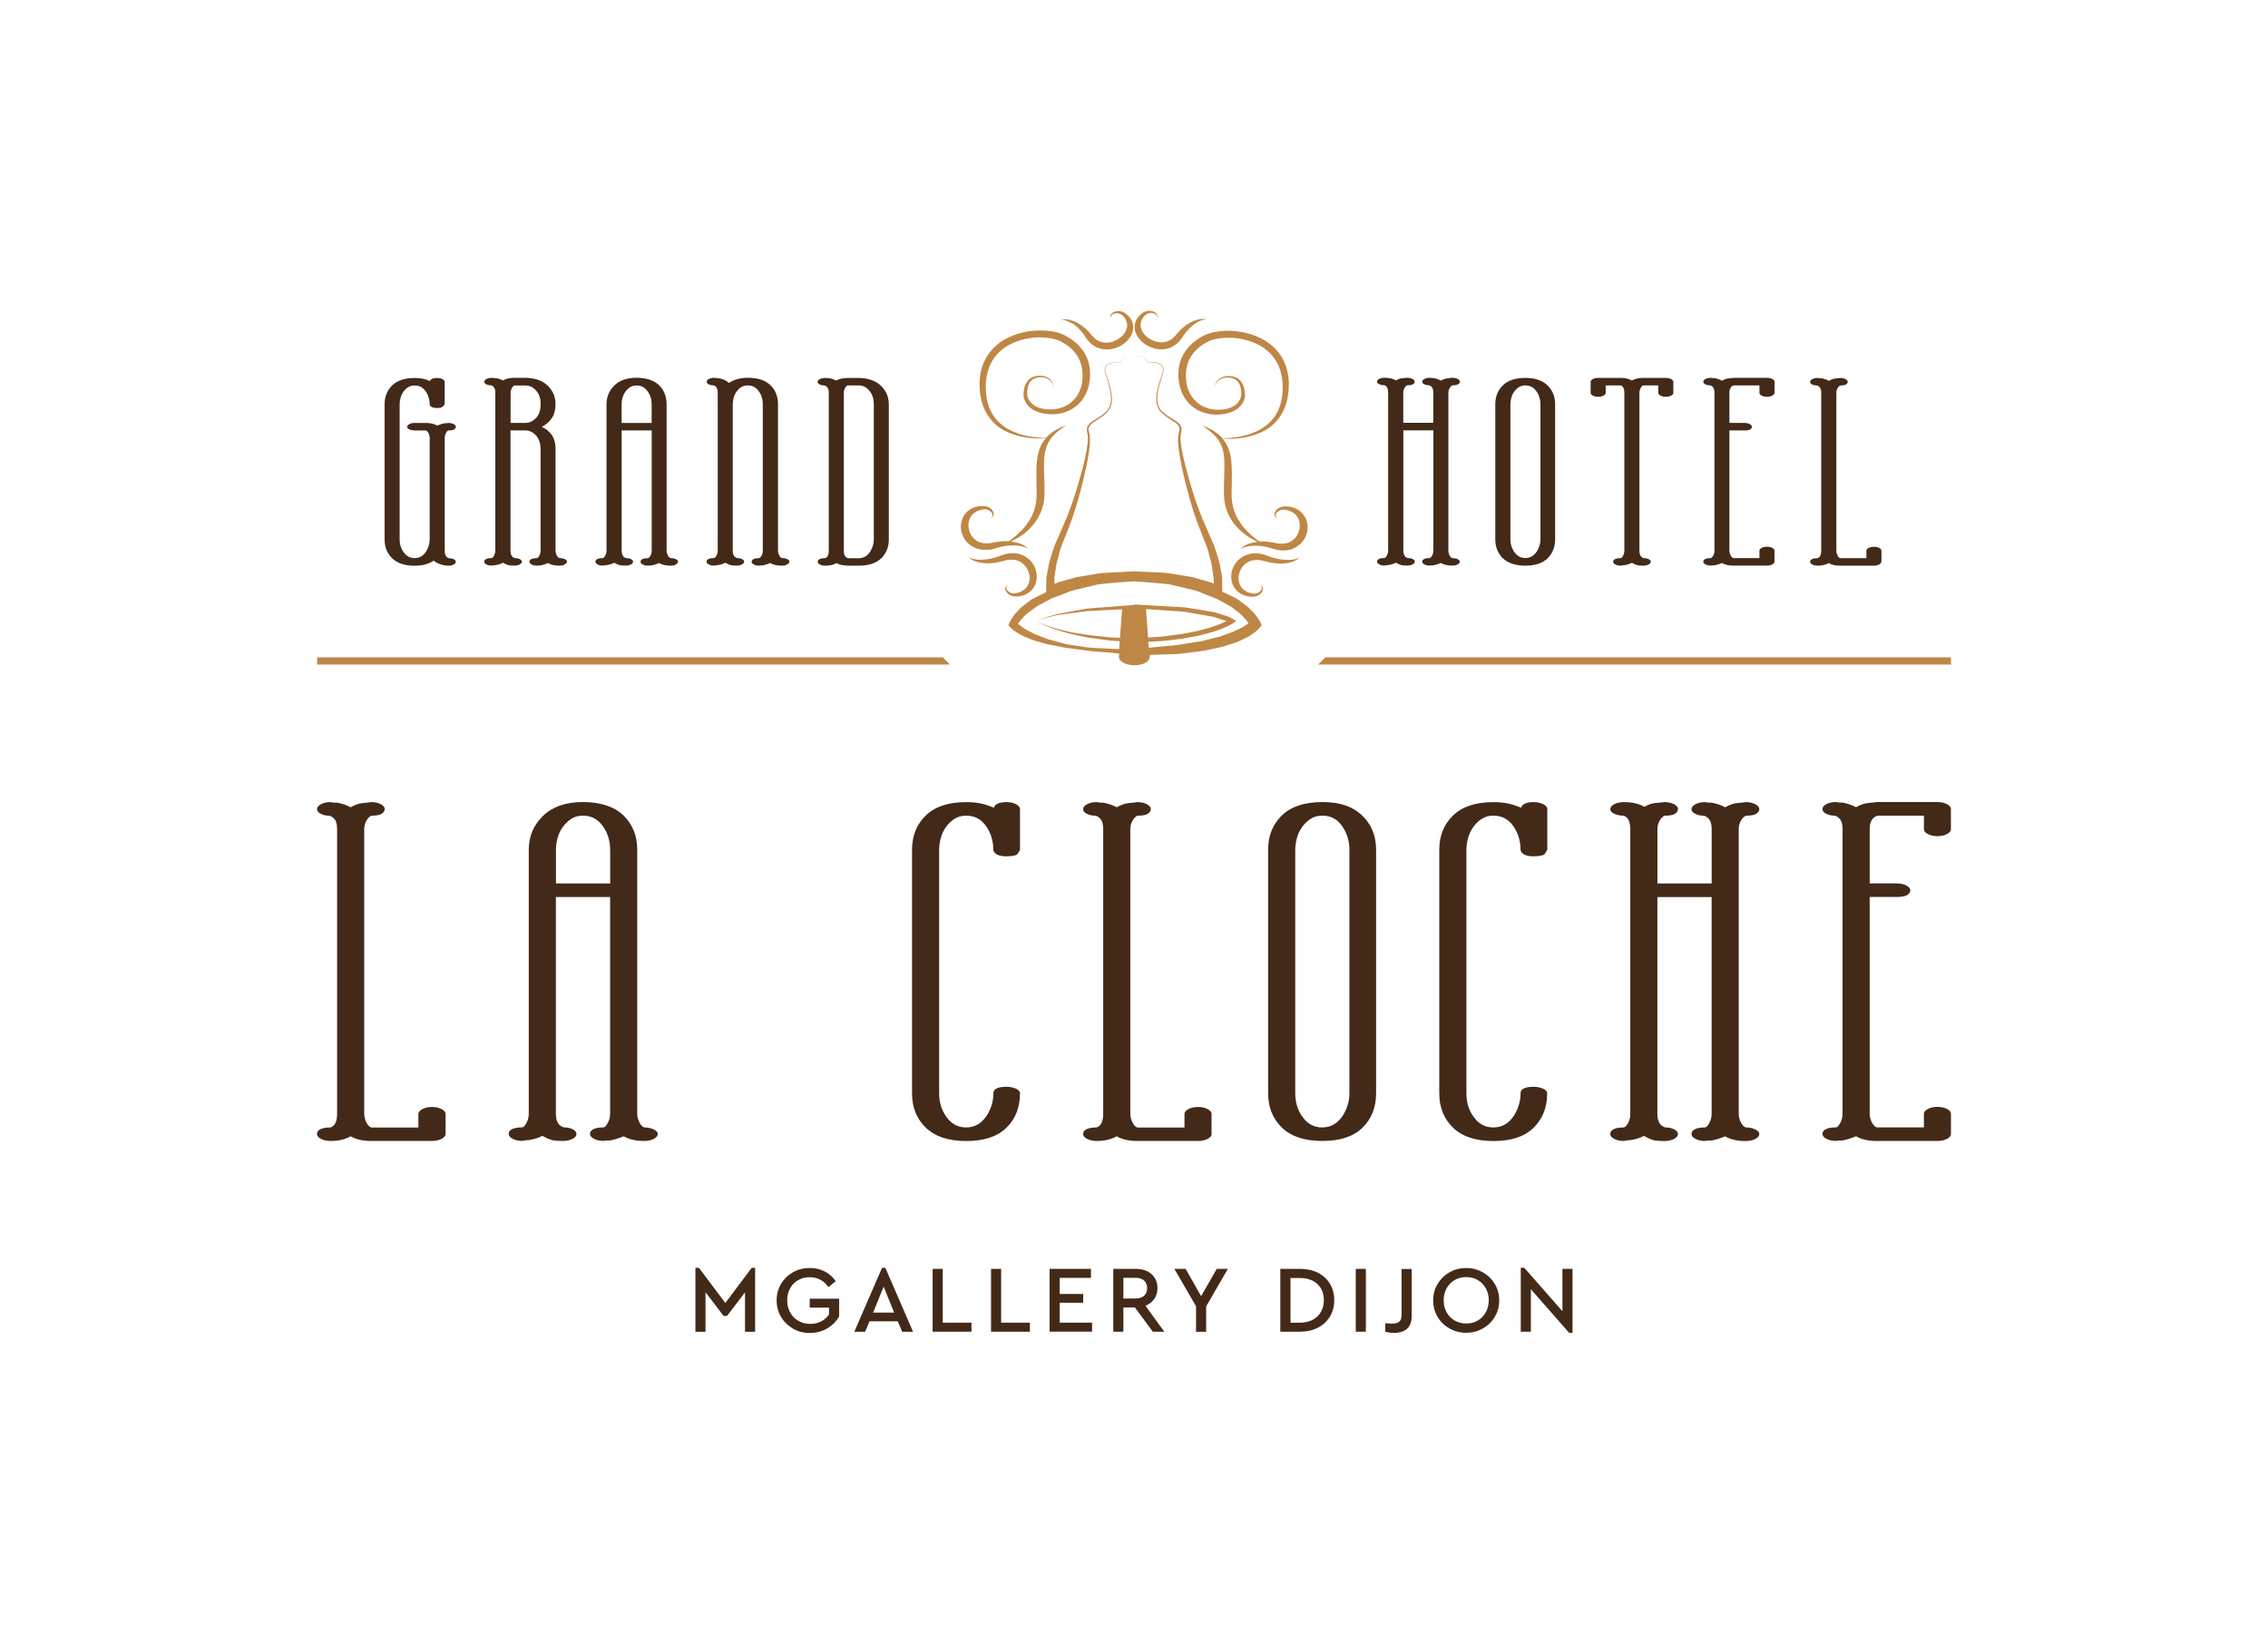 <?xml version="1.0" encoding="UTF-8"?>
<svg id="ARTWORK" xmlns="http://www.w3.org/2000/svg" version="1.1" viewBox="0 0 357.12 258.8">
  <!-- Generator: Adobe Illustrator 29.3.1, SVG Export Plug-In . SVG Version: 2.1.0 Build 151)  -->
  <defs>
    <style>
      .st0, .st1 {
        fill: #bf8746;
      }

      .st1 {
        fill-rule: evenodd;
      }

      .st2 {
        fill: #432918;
      }
    </style>
  </defs>
  <g>
    <path class="st2" d="M109.51,199.62h.55l4.15,5.53,4.15-5.53h.54v10.06h-1.59v-6.21l-2.83,3.72h-.54l-2.85-3.73v6.22h-1.59v-10.06Z"/>
    <path class="st2" d="M124.86,209.17c-.79-.45-1.42-1.06-1.88-1.84-.46-.78-.69-1.64-.69-2.59s.23-1.81.69-2.59c.46-.78,1.09-1.39,1.89-1.84.8-.45,1.68-.67,2.64-.67.86,0,1.64.18,2.34.54.7.36,1.28.87,1.75,1.53l-1.15.94c-.74-1.04-1.72-1.56-2.95-1.56-.69,0-1.3.16-1.84.47-.54.31-.96.75-1.26,1.3-.3.55-.45,1.18-.45,1.87s.15,1.33.46,1.9c.31.57.74,1.01,1.29,1.33.55.32,1.18.48,1.89.48.65,0,1.23-.13,1.73-.4.5-.26.91-.63,1.22-1.1v-1.06h-3.04v-1.41h4.63v2.79c-.44.79-1.07,1.42-1.89,1.9-.82.48-1.73.71-2.73.71s-1.85-.23-2.65-.67Z"/>
    <path class="st2" d="M138.87,199.62h.54l4.36,10.06h-1.71l-.7-1.65h-4.45l-.7,1.65h-1.69l4.36-10.06ZM140.79,206.66l-1.65-4.09-1.66,4.09h3.31Z"/>
    <path class="st2" d="M146.85,199.78h1.59v8.47h4.53v1.42h-6.12v-9.89Z"/>
    <path class="st2" d="M156.05,199.78h1.59v8.47h4.53v1.42h-6.12v-9.89Z"/>
    <path class="st2" d="M165.27,199.78h6.51v1.42h-4.92v2.53h3.7v1.38h-3.7v3.13h5.1v1.42h-6.69v-9.89Z"/>
    <path class="st2" d="M175.3,199.78h3.61c.66,0,1.24.13,1.75.38.51.25.9.61,1.18,1.07.28.46.42.98.42,1.57,0,.65-.17,1.22-.51,1.71-.34.49-.8.85-1.39,1.08l2.97,4.08h-1.81l-2.82-3.82h-1.81v3.82h-1.59v-9.89ZM178.88,204.44c.55,0,.98-.15,1.29-.45s.46-.69.46-1.17-.16-.88-.46-1.18-.74-.45-1.29-.45h-1.99v3.25h1.99Z"/>
    <path class="st2" d="M188.34,205.69l-3.42-5.91h1.77l2.44,4.3,2.46-4.3h1.75l-3.42,5.91v3.99h-1.59v-3.99Z"/>
    <path class="st2" d="M201.61,199.78h3.1c1.08,0,2.02.21,2.83.62.81.42,1.44,1,1.88,1.74.44.74.67,1.6.67,2.57s-.22,1.81-.67,2.56c-.45.75-1.07,1.34-1.89,1.76-.82.42-1.76.64-2.83.64h-3.1v-9.89ZM204.7,208.25c.76,0,1.42-.15,1.99-.45.57-.3,1.01-.72,1.31-1.26.3-.54.46-1.15.46-1.83s-.15-1.31-.46-1.84c-.31-.52-.74-.93-1.3-1.22s-1.23-.43-2-.43h-1.5v7.03h1.5Z"/>
    <path class="st2" d="M213.48,199.78h1.59v9.89h-1.59v-9.89Z"/>
    <path class="st2" d="M218.13,209.68v-1.36c.45.05.79.08,1.02.08.52,0,.91-.1,1.16-.29.25-.19.38-.54.38-1.04v-7.27h1.59v7.44c0,.88-.25,1.54-.73,1.97-.49.43-1.17.65-2.05.65-.43,0-.88-.06-1.36-.17Z"/>
    <path class="st2" d="M228.24,209.17c-.79-.45-1.42-1.06-1.88-1.84-.46-.78-.69-1.64-.69-2.59s.23-1.81.7-2.59,1.09-1.39,1.88-1.84c.79-.45,1.66-.67,2.61-.67s1.81.23,2.61.67c.8.45,1.43,1.06,1.9,1.84s.7,1.64.7,2.59-.23,1.81-.7,2.59c-.46.78-1.1,1.39-1.9,1.84-.8.45-1.67.67-2.61.67s-1.82-.23-2.62-.67ZM227.78,206.6c.3.56.73,1,1.27,1.31.54.31,1.15.47,1.83.47s1.27-.16,1.81-.47c.54-.31.96-.75,1.27-1.31.31-.56.46-1.19.46-1.89s-.15-1.3-.46-1.86c-.31-.56-.73-1-1.27-1.31-.54-.32-1.14-.47-1.81-.47s-1.29.16-1.83.47c-.54.31-.96.75-1.27,1.3s-.46,1.18-.46,1.87.15,1.33.46,1.89Z"/>
    <path class="st2" d="M241.05,202.97v6.7h-1.59v-10.06h.55l6.01,6.84v-6.67h1.59v10.06h-.54l-6.03-6.87Z"/>
  </g>
  <g>
    <g>
      <path class="st0" d="M148.44,103.5H49.93v1.13h99.65c-.39-.37-.76-.74-1.13-1.13Z"/>
      <path class="st0" d="M208.68,103.5c-.37.38-.75.76-1.13,1.13h99.65v-1.13h-98.51Z"/>
    </g>
    <g>
      <path class="st2" d="M70.16,178.54c0,.29-.21.55-.63.77-.42.22-.92.33-1.51.33h-9.57c-1.33,0-2.41-.25-3.24-.74-.83.49-1.89.74-3.16.74-.59,0-1.09-.11-1.51-.33-.42-.22-.62-.48-.62-.77,0-.25.1-.44.29-.59.34-.29.96-.44,1.84-.44.69-.24,1.03-.96,1.03-2.13v-44.82c0-.73-.13-1.26-.4-1.58-.27-.32-.55-.5-.84-.55-.49,0-.93-.1-1.33-.3-.39-.19-.59-.44-.59-.73s.21-.55.62-.78c.42-.22.92-.33,1.51-.33.24.05.44.08.59.08h.44c.78.15,1.5.39,2.13.73.69-.39,1.33-.61,1.91-.66.59-.05,1.03-.1,1.33-.15.59,0,1.09.11,1.51.33.42.22.62.48.62.78,0,.25-.15.48-.44.7-.3.22-.86.33-1.69.33-.3.15-.55.42-.77.81-.22.39-.33.83-.33,1.32v44.82c0,.44.11.88.33,1.33.22.44.48.71.77.81h7.43v-2.13c0-.29.21-.55.63-.77.42-.22.92-.33,1.51-.33s1.09.11,1.51.33c.42.22.63.48.63.77v3.17Z"/>
      <path class="st2" d="M102.95,179.31c-.42.22-.92.33-1.51.33-1.33,0-2.4-.25-3.24-.74-.69.29-1.4.52-2.13.66h-.44c-.15,0-.34.02-.59.07-.59,0-1.09-.11-1.51-.33-.42-.22-.63-.48-.63-.77,0-.25.1-.44.3-.59.34-.29.96-.44,1.84-.44.19-.05.37-.19.51-.44.34-.49.52-1.05.52-1.69v-34.14h-8.54v34.14c0,1.18.41,1.89,1.25,2.13.54,0,1,.1,1.4.3.39.2.59.44.59.74s-.21.55-.63.77c-.42.22-.92.33-1.51.33-.69,0-1.21-.04-1.58-.11-.37-.07-.92-.3-1.66-.7-.49.29-1.18.51-2.06.66-.1,0-.25.01-.44.03-.2.03-.42.06-.66.11-.59,0-1.09-.11-1.51-.33-.42-.22-.62-.48-.62-.77,0-.25.1-.44.29-.59.34-.29.96-.44,1.84-.44.2-.05.37-.19.51-.44.34-.49.52-1.05.52-1.69v-41.58c0-2.11.75-3.89,2.25-5.34,1.5-1.45,3.59-2.17,6.29-2.17s4.92.7,6.37,2.1c1.44,1.4,2.17,3.2,2.17,5.41v41.58c0,.44.11.88.33,1.33.22.44.48.71.77.81.54,0,1.03.1,1.47.3.44.2.66.44.66.74s-.21.55-.63.77ZM96.07,133.79c0-1.62-.49-2.99-1.47-4.12-.74-.83-1.67-1.25-2.8-1.25-.74,0-1.36.17-1.87.52-.52.34-.96.77-1.33,1.29-.37.52-.64,1.09-.81,1.73-.17.64-.25,1.25-.25,1.84v5.3h8.54v-5.3Z"/>
      <path class="st2" d="M160.61,133.79c-.05.1-.16.3-.33.59-.17.29-.78.44-1.81.44-1.18,0-1.87-.32-2.06-.95,0-1.28-.29-2.4-.88-3.39-.79-1.37-1.91-2.06-3.39-2.06-.74,0-1.36.17-1.87.52-.52.34-.96.77-1.33,1.29-.37.52-.64,1.09-.81,1.73-.17.64-.25,1.25-.25,1.84v38.34c0,1.62.49,2.99,1.47,4.12.74.84,1.67,1.25,2.8,1.25,1.37,0,2.47-.66,3.31-1.99.64-1.08.96-2.21.96-3.38,0-.69.69-1.03,2.06-1.03.54,0,1.03.1,1.47.29.44.2.66.44.66.74,0,2.21-.71,4.01-2.13,5.41-1.42,1.4-3.53,2.1-6.33,2.1s-4.92-.7-6.37-2.1c-1.45-1.4-2.17-3.2-2.17-5.41v-38.34c0-2.21.72-4.01,2.17-5.41,1.45-1.4,3.57-2.1,6.37-2.1.88,0,1.66.08,2.32.22.66.15,1.34.37,2.02.66.2-.59.86-.88,1.99-.88.59,0,1.09.11,1.51.33.42.22.62.48.62.78v6.4Z"/>
      <path class="st2" d="M190.78,178.54c0,.29-.21.55-.62.77-.42.22-.92.33-1.51.33h-9.57c-1.33,0-2.41-.25-3.24-.74-.83.49-1.89.74-3.16.74-.59,0-1.09-.11-1.51-.33-.42-.22-.62-.48-.62-.77,0-.25.1-.44.29-.59.34-.29.96-.44,1.84-.44.69-.24,1.03-.96,1.03-2.13v-44.82c0-.73-.13-1.26-.4-1.58-.27-.32-.55-.5-.84-.55-.49,0-.93-.1-1.33-.3-.39-.19-.59-.44-.59-.73s.21-.55.62-.78c.42-.22.92-.33,1.51-.33.25.05.44.08.59.08h.44c.78.15,1.5.39,2.13.73.69-.39,1.33-.61,1.91-.66.59-.05,1.03-.1,1.33-.15.59,0,1.09.11,1.51.33.42.22.62.48.62.78,0,.25-.15.48-.44.7-.3.22-.86.33-1.69.33-.3.15-.55.42-.77.81-.22.39-.33.83-.33,1.32v44.82c0,.44.11.88.33,1.33.22.44.48.71.77.81h7.43v-2.13c0-.29.21-.55.62-.77.42-.22.92-.33,1.51-.33s1.09.11,1.51.33c.42.22.62.48.62.77v3.17Z"/>
      <path class="st2" d="M216.68,172.13c0,2.21-.71,4.01-2.13,5.41-1.43,1.4-3.53,2.1-6.33,2.1s-4.92-.7-6.37-2.1c-1.44-1.4-2.17-3.2-2.17-5.41v-38.34c0-2.21.72-4.01,2.17-5.41,1.45-1.4,3.57-2.1,6.37-2.1s4.78.7,6.25,2.1c1.47,1.4,2.21,3.2,2.21,5.41v38.34ZM211.6,130.48c-.78-1.37-1.91-2.06-3.38-2.06-.74,0-1.36.17-1.88.52-.51.34-.96.77-1.32,1.29-.37.52-.64,1.09-.81,1.73-.17.64-.26,1.25-.26,1.84v38.34c0,1.62.49,2.99,1.47,4.12.74.84,1.67,1.25,2.79,1.25,1.37,0,2.48-.66,3.31-1.99.64-1.08.96-2.21.96-3.38v-38.34c0-1.22-.29-2.33-.88-3.31Z"/>
      <path class="st2" d="M243.62,133.79c-.05.1-.16.3-.33.59-.17.29-.77.44-1.8.44-1.18,0-1.87-.32-2.06-.95,0-1.28-.29-2.4-.88-3.39-.79-1.37-1.91-2.06-3.39-2.06-.73,0-1.36.17-1.87.52-.52.34-.96.77-1.32,1.29-.37.52-.64,1.09-.81,1.73-.17.64-.26,1.25-.26,1.84v38.34c0,1.62.49,2.99,1.47,4.12.74.84,1.67,1.25,2.79,1.25,1.38,0,2.48-.66,3.31-1.99.64-1.08.96-2.21.96-3.38,0-.69.69-1.03,2.06-1.03.54,0,1.03.1,1.47.29.44.2.66.44.66.74,0,2.21-.71,4.01-2.13,5.41-1.42,1.4-3.53,2.1-6.33,2.1s-4.92-.7-6.36-2.1c-1.45-1.4-2.17-3.2-2.17-5.41v-38.34c0-2.21.72-4.01,2.17-5.41,1.45-1.4,3.57-2.1,6.36-2.1.88,0,1.66.08,2.32.22.66.15,1.34.37,2.03.66.19-.59.86-.88,1.99-.88.59,0,1.09.11,1.51.33.42.22.63.48.63.78v6.4Z"/>
      <path class="st2" d="M274.11,129.23c-.22.39-.33.83-.33,1.32v44.82c0,.44.11.88.33,1.33.22.44.48.71.78.81.53,0,1.03.1,1.47.3.44.2.66.44.66.74s-.21.55-.63.77c-.42.22-.92.33-1.51.33-1.33,0-2.41-.25-3.24-.74-.69.29-1.4.52-2.13.66h-.44c-.15,0-.34.02-.59.07-.59,0-1.09-.11-1.51-.33-.42-.22-.63-.48-.63-.77,0-.25.1-.44.3-.59.34-.29.96-.44,1.84-.44.19-.05.37-.19.51-.44.34-.49.52-1.05.52-1.69v-34.14h-8.54v34.14c0,1.18.41,1.89,1.25,2.13.54,0,1,.1,1.4.3.39.2.59.44.59.74s-.21.55-.62.77c-.42.22-.92.33-1.51.33-.69,0-1.22-.04-1.58-.11-.37-.07-.92-.3-1.66-.7-.49.29-1.18.51-2.06.66-.1,0-.25.01-.44.03-.2.03-.42.06-.66.11-.59,0-1.09-.11-1.51-.33-.42-.22-.62-.48-.62-.77,0-.25.1-.44.29-.59.34-.29.96-.44,1.84-.44.2-.05.37-.19.52-.44.34-.49.51-1.05.51-1.69v-44.82c0-1.17-.34-1.88-1.03-2.13-.54,0-1.03-.1-1.47-.3-.44-.19-.66-.44-.66-.73s.21-.55.62-.78c.42-.22.92-.33,1.51-.33,1.32,0,2.4.25,3.24.74.59-.34,1.14-.54,1.66-.59.51-.05,1.01-.1,1.51-.15.58,0,1.09.11,1.51.33.42.22.62.48.62.78,0,.25-.15.48-.44.7-.3.22-.86.33-1.69.33-.3.15-.55.42-.78.81-.22.39-.33.83-.33,1.32v8.54h8.54v-8.54c0-.73-.14-1.26-.41-1.58-.27-.32-.55-.5-.85-.55-.49,0-.93-.1-1.33-.3-.39-.19-.59-.44-.59-.73s.21-.55.63-.78c.42-.22.92-.33,1.51-.33.24.05.44.08.59.08h.44c.78.15,1.49.39,2.13.73.69-.39,1.32-.61,1.91-.66.59-.05,1.03-.1,1.33-.15.58,0,1.09.11,1.51.33.41.22.63.48.63.78,0,.25-.15.48-.44.7-.29.22-.86.33-1.69.33-.3.15-.56.42-.78.81Z"/>
      <path class="st2" d="M307.2,130.55c0,.29-.21.55-.62.77-.42.22-.92.33-1.51.33s-1.09-.11-1.51-.33c-.42-.22-.62-.48-.62-.77v-2.13h-7.29c-.84.25-1.25.96-1.25,2.13v8.54h4.27c.59,0,1.09.11,1.51.33s.62.48.62.77c0,.25-.15.48-.44.7-.29.22-.86.33-1.69.33h-4.27v34.14c0,.44.11.88.33,1.33.23.44.48.71.78.81h7.43v-2.13c0-.29.21-.55.62-.77.42-.22.92-.33,1.51-.33s1.09.11,1.51.33c.42.22.62.48.62.77v3.17c0,.29-.21.55-.62.77-.42.22-.92.33-1.51.33h-9.57c-1.33,0-2.41-.25-3.24-.74-.69.29-1.4.52-2.13.66h-.44c-.15,0-.35.02-.59.07-.59,0-1.09-.11-1.51-.33-.42-.22-.62-.48-.62-.77,0-.25.1-.44.29-.59.34-.29.96-.44,1.84-.44.2-.05.37-.19.51-.44.34-.49.52-1.05.52-1.69v-44.82c0-.73-.14-1.26-.41-1.58-.27-.32-.55-.5-.84-.55-.49,0-.94-.1-1.33-.3-.39-.19-.59-.44-.59-.73s.21-.55.62-.78c.42-.22.92-.33,1.51-.33.24.05.44.08.59.08h.44c.78.15,1.49.39,2.13.73.69-.39,1.33-.61,1.91-.66.59-.05,1.03-.1,1.33-.15h9.57c.59,0,1.09.11,1.51.33.42.22.62.48.62.78v3.16Z"/>
    </g>
    <g>
      <path class="st2" d="M228.24,61.13c-.12.22-.18.46-.18.73v24.83c0,.24.06.49.18.73.12.25.26.4.43.45.3,0,.57.05.82.16.25.11.37.25.37.41s-.12.31-.35.43c-.23.12-.51.18-.84.18-.73,0-1.33-.13-1.79-.41-.38.16-.78.29-1.18.37h-.25c-.08,0-.19.01-.33.04-.33,0-.6-.06-.83-.18-.23-.12-.35-.27-.35-.43,0-.13.05-.24.16-.33.19-.16.53-.24,1.02-.24.11-.03.2-.11.29-.25.19-.27.29-.58.29-.94v-18.92h-4.73v18.92c0,.65.23,1.05.69,1.18.3,0,.56.05.78.16.22.11.33.25.33.41s-.12.31-.35.43c-.23.12-.51.18-.84.18-.38,0-.67-.02-.88-.06-.2-.04-.51-.17-.92-.39-.27.16-.65.29-1.14.37-.06,0-.14,0-.25.02-.11.01-.23.03-.37.06-.33,0-.61-.06-.84-.18-.23-.12-.35-.27-.35-.43,0-.13.05-.24.16-.33.19-.16.53-.24,1.02-.24.11-.03.2-.11.28-.25.19-.27.29-.58.29-.94v-24.83c0-.65-.19-1.05-.57-1.18-.3,0-.57-.05-.82-.16-.25-.11-.37-.25-.37-.41s.11-.31.35-.43c.23-.12.51-.18.84-.18.73,0,1.33.14,1.79.41.33-.19.63-.3.92-.33.29-.03.56-.05.84-.08.33,0,.61.06.84.18.23.12.35.27.35.43,0,.14-.08.27-.24.39-.16.12-.48.18-.94.18-.16.08-.31.23-.43.45-.12.22-.18.46-.18.73v4.73h4.73v-4.73c0-.41-.08-.7-.22-.88-.15-.18-.31-.28-.47-.3-.27,0-.51-.05-.73-.16-.22-.11-.32-.25-.32-.41s.11-.31.35-.43c.23-.12.51-.18.83-.18.14.03.25.04.33.04h.25c.43.08.83.22,1.18.41.38-.22.73-.34,1.06-.37.33-.03.57-.05.73-.08.33,0,.6.06.84.18.23.12.35.27.35.43,0,.14-.08.27-.24.39-.17.12-.48.18-.94.18-.16.08-.3.23-.43.45Z"/>
      <path class="st2" d="M244.87,84.9c0,1.22-.39,2.22-1.18,3-.79.77-1.96,1.16-3.51,1.16s-2.73-.39-3.53-1.16c-.8-.78-1.2-1.77-1.2-3v-21.24c0-1.22.4-2.22,1.2-3,.8-.77,1.98-1.16,3.53-1.16s2.65.39,3.47,1.16c.81.77,1.22,1.77,1.22,3v21.24ZM242.06,61.82c-.44-.76-1.06-1.14-1.87-1.14-.41,0-.75.1-1.04.28-.29.19-.53.43-.73.71-.2.29-.35.6-.45.96-.09.35-.14.69-.14,1.02v21.24c0,.9.27,1.66.82,2.28.41.46.92.69,1.55.69.76,0,1.37-.37,1.83-1.1.35-.6.53-1.22.53-1.88v-21.24c0-.68-.17-1.29-.49-1.84Z"/>
      <path class="st2" d="M263.49,61.86c0,.16-.12.3-.35.43-.23.12-.51.18-.84.18s-.6-.06-.83-.18c-.23-.12-.35-.27-.35-.43v-1.18h-2.37c-.13.03-.27.16-.41.41-.14.25-.2.5-.2.78v24.83c0,.65.23,1.05.69,1.18.3,0,.56.05.77.16.22.11.33.25.33.41s-.12.31-.35.43c-.23.12-.51.18-.84.18-.38,0-.67-.02-.87-.06-.21-.04-.51-.17-.92-.39-.27.16-.66.29-1.14.37-.05,0-.13,0-.24.02-.11.01-.23.03-.37.06-.33,0-.61-.06-.84-.18-.23-.12-.35-.27-.35-.43,0-.13.05-.24.16-.33.19-.16.53-.24,1.02-.24.11-.03.2-.11.29-.25.19-.27.29-.58.29-.94v-24.83c0-.65-.19-1.05-.57-1.18h-2.37v1.18c0,.16-.12.3-.35.43-.23.12-.51.18-.83.18s-.61-.06-.84-.18c-.23-.12-.35-.27-.35-.43v-1.75c0-.16.11-.31.35-.43.23-.12.51-.18.84-.18h3.55c.71,0,1.29.14,1.75.41.46-.27,1.06-.41,1.79-.41h3.55c.33,0,.6.06.84.18.23.12.35.27.35.43v1.75Z"/>
      <path class="st2" d="M279.41,61.86c0,.16-.12.3-.35.43-.23.12-.51.18-.83.18s-.61-.06-.84-.18c-.23-.12-.35-.27-.35-.43v-1.18h-4.04c-.46.14-.69.53-.69,1.18v4.73h2.37c.32,0,.6.06.83.18.23.12.35.26.35.43,0,.14-.08.26-.24.39-.16.12-.48.18-.94.18h-2.37v18.92c0,.24.06.49.18.73.12.25.26.4.43.45h4.12v-1.18c0-.16.12-.31.35-.43.23-.12.51-.18.84-.18s.6.06.83.18c.23.12.35.27.35.43v1.75c0,.16-.12.31-.35.43-.23.12-.51.18-.83.18h-5.3c-.74,0-1.33-.13-1.79-.41-.38.16-.78.29-1.18.37h-.25c-.08,0-.19.01-.32.04-.33,0-.6-.06-.84-.18-.23-.12-.35-.27-.35-.43,0-.13.05-.24.16-.33.19-.16.53-.24,1.02-.24.11-.03.2-.11.29-.25.19-.27.29-.58.29-.94v-24.83c0-.41-.08-.7-.23-.88-.15-.18-.3-.28-.47-.3-.27,0-.52-.05-.73-.16-.22-.11-.33-.25-.33-.41s.11-.31.35-.43c.23-.12.51-.18.84-.18.14.03.24.04.32.04h.25c.43.08.83.22,1.18.41.38-.22.73-.34,1.06-.37.33-.03.57-.05.74-.08h5.3c.32,0,.6.06.83.18.23.12.35.27.35.43v1.75Z"/>
      <path class="st2" d="M296.23,88.45c0,.16-.12.31-.35.43-.23.12-.51.18-.83.18h-5.3c-.73,0-1.33-.13-1.79-.41-.47.27-1.05.41-1.75.41-.33,0-.6-.06-.84-.18-.23-.12-.35-.27-.35-.43,0-.13.05-.24.16-.33.19-.16.53-.24,1.02-.24.38-.14.57-.53.57-1.18v-24.83c0-.41-.08-.7-.23-.88-.15-.18-.3-.28-.47-.3-.27,0-.52-.05-.73-.16-.22-.11-.32-.25-.32-.41s.11-.31.35-.43.51-.18.84-.18c.13.03.24.04.33.04h.25c.43.08.83.22,1.18.41.38-.22.73-.34,1.06-.37.33-.03.57-.05.73-.08.33,0,.6.06.83.18.23.12.35.27.35.43,0,.14-.08.27-.24.39-.16.12-.48.18-.94.18-.16.08-.31.23-.43.45-.12.22-.18.46-.18.73v24.83c0,.24.06.49.18.73.12.25.26.4.43.45h4.12v-1.18c0-.16.11-.31.35-.43.23-.12.51-.18.84-.18s.6.06.83.18c.23.12.35.27.35.43v1.75Z"/>
    </g>
    <g>
      <path class="st2" d="M70.32,68.02c-.19.27-.29.58-.29.94v17.74c0,.41.07.7.22.88.15.18.31.28.47.31.27,0,.52.05.73.16.22.11.32.25.32.41s-.12.31-.35.43c-.23.12-.51.18-.83.18-.14-.03-.3-.04-.49-.04-.81-.14-1.41-.39-1.79-.77-.79.54-1.79.81-3.02.81-1.55,0-2.73-.39-3.53-1.16-.8-.78-1.2-1.77-1.2-3v-21.24c0-1.22.4-2.22,1.2-3,.8-.77,1.98-1.16,3.53-1.16.51,0,.96.04,1.33.12.37.08.73.2,1.08.37.11-.33.49-.49,1.14-.49.33,0,.61.06.83.18.23.12.35.27.35.43v3.55c-.13.19-.28.33-.43.43-.15.1-.4.14-.75.14-.68,0-1.08-.18-1.18-.53,0-.71-.16-1.33-.49-1.88-.44-.76-1.06-1.14-1.88-1.14-.41,0-.76.1-1.04.28-.29.19-.53.43-.73.71-.2.29-.35.6-.45.96-.1.35-.14.69-.14,1.02v21.24c0,.9.27,1.66.82,2.28.41.46.92.69,1.55.69.76,0,1.37-.37,1.83-1.1.35-.6.53-1.22.53-1.88v-15.94c0-.24-.06-.49-.18-.73-.12-.24-.26-.39-.43-.45h-1.75c-.3,0-.57-.05-.82-.16-.25-.11-.37-.25-.37-.41s.12-.31.35-.43c.23-.12.51-.18.84-.18h1.75c.73,0,1.33.14,1.79.41.38-.16.78-.29,1.18-.37h.21c.11,0,.23-.01.37-.04.32,0,.6.06.83.18.23.12.35.26.35.43,0,.14-.08.26-.24.39-.16.12-.48.18-.94.18-.11.03-.21.11-.29.24Z"/>
      <path class="st2" d="M88.93,88.88c-.23.12-.51.18-.84.18-.73,0-1.33-.13-1.79-.41-.38.16-.78.29-1.18.37h-.25c-.08,0-.19.01-.33.04-.32,0-.6-.06-.83-.18-.23-.12-.35-.27-.35-.43,0-.13.05-.24.16-.33.19-.16.53-.24,1.02-.24.11-.03.2-.11.29-.25.19-.27.29-.58.29-.94v-15.94c0-1.01-.29-1.78-.86-2.33-.44-.43-.94-.65-1.51-.65h-2.37v18.92c0,.65.23,1.05.69,1.18.3,0,.56.05.77.16.22.11.33.25.33.41s-.12.31-.35.43c-.23.12-.51.18-.83.18-.38,0-.68-.02-.88-.06-.2-.04-.51-.17-.92-.39-.27.16-.65.29-1.14.37-.06,0-.14,0-.25.02-.11.01-.23.03-.37.06-.33,0-.61-.06-.84-.18-.23-.12-.35-.27-.35-.43,0-.13.05-.24.16-.33.19-.16.53-.24,1.02-.24.11-.03.2-.11.28-.25.19-.27.29-.58.29-.94v-24.83c0-.41-.08-.7-.22-.88-.15-.18-.31-.28-.47-.3-.27,0-.52-.05-.73-.16-.22-.11-.32-.25-.32-.41s.12-.31.35-.43c.23-.12.51-.18.84-.18.24.03.51.05.79.08.28.03.6.14.96.33.46-.27,1.06-.41,1.8-.41h1.75c.65,0,1.26.09,1.83.27.57.18,1.07.44,1.49.8.42.35.76.79,1.02,1.3.26.52.39,1.11.39,1.79,0,.9-.2,1.63-.59,2.2-.39.57-.92,1.02-1.57,1.35.65.3,1.18.73,1.57,1.28.39.56.59,1.31.59,2.26v15.94c0,.24.06.49.18.73.12.25.26.4.43.45.3,0,.57.05.82.16.25.11.37.25.37.41s-.12.31-.35.43ZM80.39,66.59h2.37c.51,0,1.01-.2,1.47-.61.6-.52.9-1.29.9-2.32s-.29-1.78-.86-2.32c-.44-.44-.94-.65-1.51-.65h-1.75c-.14.03-.27.16-.41.41-.14.25-.2.5-.2.78v4.73Z"/>
      <path class="st2" d="M106.43,88.88c-.23.12-.51.18-.84.18-.73,0-1.33-.13-1.79-.41-.38.16-.78.29-1.18.37h-.25c-.08,0-.19.01-.33.04-.32,0-.6-.06-.83-.18-.23-.12-.35-.27-.35-.43,0-.13.05-.24.16-.33.19-.16.53-.24,1.02-.24.11-.03.21-.11.29-.25.19-.27.29-.58.29-.94v-18.92h-4.73v18.92c0,.65.23,1.05.69,1.18.3,0,.56.05.78.16.22.11.33.25.33.41s-.12.31-.35.43c-.23.12-.51.18-.84.18-.38,0-.67-.02-.88-.06-.2-.04-.51-.17-.92-.39-.27.16-.65.29-1.14.37-.06,0-.14,0-.25.02-.11.01-.23.03-.37.06-.33,0-.61-.06-.84-.18-.23-.12-.35-.27-.35-.43,0-.13.05-.24.16-.33.19-.16.53-.24,1.02-.24.11-.03.2-.11.28-.25.19-.27.29-.58.29-.94v-23.04c0-1.17.42-2.15,1.24-2.96.83-.8,1.99-1.2,3.49-1.2s2.73.39,3.53,1.16c.8.77,1.2,1.77,1.2,3v23.04c0,.24.06.49.18.73.12.25.26.4.43.45.3,0,.57.05.82.16.25.11.37.25.37.41s-.12.31-.34.43ZM102.61,63.66c0-.9-.27-1.66-.82-2.28-.41-.46-.92-.69-1.55-.69-.41,0-.75.1-1.04.28-.29.19-.53.43-.73.71-.2.29-.35.6-.45.96-.1.35-.14.69-.14,1.02v2.94h4.73v-2.94Z"/>
      <path class="st2" d="M123.92,88.88c-.23.12-.51.18-.84.18-.73,0-1.33-.13-1.79-.41-.38.16-.78.29-1.18.37h-.25c-.08,0-.19.01-.33.04-.33,0-.6-.06-.83-.18-.23-.12-.35-.27-.35-.43,0-.13.05-.24.16-.33.19-.16.53-.24,1.02-.24.11-.03.2-.11.29-.25.19-.27.29-.58.29-.94v-23.04c0-.9-.27-1.66-.82-2.28-.41-.46-.92-.69-1.55-.69-.41,0-.76.1-1.04.28-.29.19-.53.43-.73.71-.2.29-.35.6-.45.96-.09.35-.14.69-.14,1.02v23.04c0,.65.23,1.05.69,1.18.3,0,.56.05.77.16.22.11.33.25.33.41s-.12.31-.35.43c-.23.12-.51.18-.83.18-.38,0-.67-.02-.88-.06-.2-.04-.51-.17-.92-.39-.27.16-.65.29-1.14.37-.05,0-.13,0-.24.02-.11.01-.23.03-.37.06-.33,0-.61-.06-.84-.18-.23-.12-.35-.27-.35-.43,0-.13.05-.24.16-.33.19-.16.53-.24,1.02-.24.11-.03.2-.11.29-.25.19-.27.29-.58.29-.94v-24.83c0-.41-.08-.7-.22-.88-.15-.18-.3-.28-.47-.3-.27,0-.52-.05-.73-.16-.22-.11-.32-.25-.32-.41s.11-.31.35-.43c.23-.12.51-.18.84-.18.19.03.34.04.45.04.14,0,.26.01.37.04.6.11,1.1.35,1.51.73.76-.54,1.75-.82,2.98-.82,1.55,0,2.73.39,3.53,1.16.8.77,1.2,1.77,1.2,3v23.04c0,.24.06.49.18.73.12.25.26.4.43.45.3,0,.57.05.82.16.25.11.37.25.37.41s-.12.31-.35.43Z"/>
      <path class="st2" d="M139.96,84.9c0,1.22-.4,2.22-1.2,3-.8.77-1.98,1.16-3.53,1.16h-1.75c-.24-.03-.51-.05-.79-.08-.29-.03-.61-.14-.96-.33-.46.27-1.06.41-1.79.41-.33,0-.61-.06-.84-.18-.23-.12-.35-.27-.35-.43,0-.13.05-.24.16-.33.19-.16.53-.24,1.02-.24.38-.14.57-.53.57-1.18v-24.83c0-.41-.08-.7-.23-.88-.15-.18-.31-.28-.47-.3-.27,0-.52-.05-.73-.16-.22-.11-.33-.25-.33-.41s.12-.31.35-.43c.23-.12.51-.18.84-.18.35,0,.63.02.83.06.2.04.51.16.92.35.46-.27,1.06-.41,1.79-.41h1.75c.65,0,1.26.09,1.83.27.57.18,1.07.44,1.49.8.42.35.76.79,1.02,1.3.26.52.39,1.11.39,1.79v21.24ZM136.74,61.33c-.44-.44-.94-.65-1.51-.65h-1.75c-.14.03-.27.16-.41.41-.14.25-.2.5-.2.78v24.83c0,.41.07.7.22.88.15.18.31.28.47.31h1.67c.76,0,1.37-.37,1.83-1.1.35-.6.53-1.22.53-1.88v-21.24c0-1.01-.29-1.78-.86-2.32Z"/>
    </g>
    <g>
      <path class="st1" d="M155.76,86.57c.16-.02.33-.05.5-.1.09-.02.15-.04.22-.06l.22-.06c.26-.07.51-.16.76-.21.13-.03.25-.06.37-.09.12-.02.24-.04.37-.06.23-.06.47-.07.69-.1.45-.03.87-.04,1.23,0,.37.04.69.09.95.17.52.15.78.32.78.32,0,0-.18-.25-.66-.53-.24-.14-.56-.28-.95-.39-.32-.09-.7-.15-1.09-.19.04-.02.07-.03.11-.05.3-.14.68-.32,1.07-.57.2-.12.41-.25.62-.41.22-.15.43-.32.64-.51.44-.36.87-.81,1.27-1.32.2-.25.37-.54.56-.82.16-.29.32-.6.46-.92.25-.64.46-1.33.53-2.05.08-.73.06-1.4.06-2.09-.02-.69-.04-1.37-.06-2.04-.01-.67-.04-1.32-.01-1.94.03-.62.1-1.21.24-1.75.16-.53.34-1.03.63-1.44.07-.1.13-.21.2-.31.08-.1.16-.19.23-.28.14-.19.31-.34.46-.49.16-.15.31-.29.46-.4.15-.12.29-.23.42-.33.53-.37.84-.59.84-.59,0,0-.09.04-.25.1-.17.07-.43.16-.73.3-.29.16-.68.32-1.06.61-.19.13-.4.27-.6.45-.1.09-.2.18-.3.27-.08.08-.15.17-.23.26-.09,0-.19,0-.3,0-.48-.01-1.18-.06-2.05-.19-.87-.13-1.92-.38-2.99-.88-1.07-.49-2.16-1.27-2.9-2.37-.38-.55-.67-1.17-.87-1.84-.21-.67-.33-1.38-.35-2.13-.04-.39-.01-.75-.02-1.13.03-.38.06-.76.13-1.14.14-.76.37-1.52.75-2.23.38-.71.92-1.36,1.57-1.91.66-.56,1.45-.99,2.31-1.33,1.72-.65,3.75-.86,5.59-.51.46.09.9.21,1.28.39l.13.06.16.09.32.18c.21.12.37.24.56.36.73.52,1.32,1.16,1.73,1.87.4.72.62,1.51.68,2.32.03.41.03.81,0,1.21-.03.41-.1.78-.21,1.16-.44,1.51-1.58,2.79-3.09,3.26-.37.12-.76.2-1.15.24-.19.02-.4.03-.57.03-.21,0-.44,0-.61-.02-.36-.02-.74-.1-1.08-.19-.34-.11-.65-.25-.92-.43-.54-.37-.9-.89-1.02-1.42-.1-.54-.05-1.13.1-1.62.15-.49.45-.91.87-1.13.42-.23.9-.27,1.34-.25.41.03.78.16,1.04.34.26.18.44.39.55.57.11.18.15.34.16.45.02.11-.01.16-.01.16,0,0,.03-.05.03-.16,0-.11-.03-.27-.12-.47-.09-.2-.25-.43-.51-.65-.27-.22-.65-.4-1.13-.46-.44-.05-1-.04-1.53.2-.53.24-.94.73-1.15,1.27-.11.28-.18.57-.22.87-.02.15-.03.3-.04.46,0,.14,0,.32.02.49.1.68.52,1.34,1.16,1.83.33.24.7.43,1.1.58.41.14.83.24,1.29.29.24.04.43.03.64.05.25.01.46,0,.69,0,.46-.03.93-.1,1.38-.24.92-.26,1.78-.76,2.44-1.43.67-.66,1.13-1.48,1.42-2.35.14-.43.24-.89.28-1.34.05-.44.07-.9.04-1.36-.01-.46-.1-.92-.21-1.38-.12-.46-.31-.91-.54-1.35-.48-.86-1.19-1.64-2.04-2.25-.22-.15-.45-.31-.67-.44l-.32-.18-.16-.09c-.1-.05-.14-.07-.21-.1-.52-.24-1.06-.4-1.6-.5-2.17-.39-4.39-.14-6.36.61-.98.38-1.9.9-2.64,1.56-.75.66-1.35,1.43-1.77,2.24-.83,1.65-.98,3.4-.81,4.97.12,1.58.65,3.09,1.56,4.27.45.58.98,1.09,1.55,1.48.57.4,1.17.69,1.76.92,1.17.45,2.27.63,3.17.72.9.09,1.61.05,2.09.03.1,0,.18-.01.26-.02,0,0-.01.01-.02.02-.4.43-.7.97-.94,1.56-.22.6-.38,1.24-.44,1.9-.07.66-.11,1.34-.1,2.02,0,.67,0,1.36.02,2.04.02.68.04,1.38-.01,1.99-.05.63-.17,1.25-.36,1.82-.1.29-.24.56-.34.84-.15.26-.27.53-.43.77-.32.49-.64.94-1,1.33-.09.1-.18.19-.26.28-.09.09-.18.18-.27.26-.17.18-.35.33-.51.47-.33.29-.64.53-.9.72-.11.08-.2.14-.29.2-.49-.02-1.02-.01-1.56.07-.29.03-.57.09-.87.15l-.2.04c-.07,0-.15.03-.2.04-.12.02-.25.03-.38.04-.51.04-1.02-.03-1.47-.21-.45-.19-.83-.51-1.11-.9-.56-.79-.72-1.85-.39-2.68.16-.42.43-.78.79-1.03.35-.26.79-.42,1.22-.5.41-.09.78-.03,1.06.13.29.16.47.39.53.6.07.22,0,.4-.1.49-.09.09-.17.12-.17.12,0,0,.08,0,.21-.09s.28-.28.27-.55c-.01-.27-.16-.6-.48-.86-.32-.27-.86-.44-1.4-.39-.51.01-1.1.12-1.65.41-.54.29-1.02.76-1.29,1.31-.56,1.12-.46,2.51.32,3.62.39.56.99,1.02,1.68,1.29.69.28,1.46.31,2.12.22Z"/>
      <path class="st1" d="M168.79,50.87c.3.18.6.42.91.7.14.15.3.29.44.47.07.08.14.16.22.25.07.09.14.18.21.27.15.18.27.39.4.59l.12.17c.04.06.07.1.12.17.09.12.19.24.3.35.42.45,1.01.85,1.72,1.04.71.19,1.49.18,2.18-.01,1.39-.38,2.48-1.35,2.89-2.48.21-.57.19-1.18,0-1.69-.19-.52-.55-.93-.92-1.23-.36-.33-.89-.51-1.32-.49-.43.02-.78.17-.99.36-.21.2-.25.43-.21.56.04.13.1.19.1.19,0,0-.04-.07-.04-.19,0-.12.08-.3.29-.42.2-.12.51-.19.83-.15.33.04.64.2.88.51.26.3.46.66.53,1.05.08.39.02.81-.17,1.2-.36.8-1.26,1.48-2.25,1.75-.49.13-1.01.16-1.48.04-.46-.12-.89-.35-1.24-.67-.09-.08-.17-.16-.24-.24-.04-.03-.08-.1-.13-.14l-.12-.14c-.18-.2-.34-.41-.53-.59-.35-.38-.76-.7-1.14-.97-.39-.26-.78-.46-1.16-.6-.37-.14-.71-.22-.99-.25-.57-.07-.88.02-.88.02,0,0,.32.02.81.2.24.09.52.23.82.41Z"/>
      <path class="st1" d="M160.24,93.92c.51-.05,1.08-.19,1.6-.51.52-.32.95-.81,1.18-1.39.46-1.14.25-2.52-.61-3.57-.43-.53-1.06-.96-1.76-1.18-.71-.23-1.48-.22-2.13-.08-.16.04-.32.08-.48.13-.09.02-.14.05-.21.07l-.21.07c-.25.09-.49.19-.74.26-.12.03-.24.07-.36.11-.12.03-.24.06-.36.08-.23.07-.46.1-.68.14-.44.06-.86.09-1.22.08-.36-.01-.69-.05-.95-.11-.53-.11-.8-.27-.8-.27,0,0,.19.23.7.48.25.12.58.24.98.33.39.09.85.13,1.36.14.5-.01,1.05-.05,1.6-.18.28-.05.56-.13.85-.2l.2-.05c.06-.02.14-.04.19-.05.12-.03.24-.05.37-.07.51-.07,1.02-.03,1.48.12.46.16.86.45,1.17.82.62.74.87,1.79.61,2.63-.12.42-.36.79-.7,1.07-.33.28-.75.46-1.17.57-.4.12-.77.08-1.07-.06-.3-.14-.5-.36-.58-.57-.08-.21-.03-.39.06-.49.08-.1.16-.14.16-.14,0,0-.08.01-.2.1-.12.08-.26.29-.22.56.04.27.21.58.56.83.33.24.88.38,1.41.31Z"/>
      <path class="st1" d="M205.5,81.45c-.28-.56-.75-1.02-1.3-1.31-.55-.29-1.13-.39-1.65-.41-.54-.04-1.08.13-1.39.39-.32.27-.47.59-.49.86-.01.28.14.48.27.55.13.08.21.08.21.09,0,0-.08-.03-.17-.12-.09-.09-.17-.28-.1-.49.06-.21.25-.45.54-.6.29-.16.65-.22,1.06-.13.43.08.87.24,1.22.5.36.25.63.61.79,1.03.33.83.17,1.89-.39,2.68-.28.39-.66.71-1.11.9-.45.18-.96.25-1.47.21-.13,0-.26-.03-.38-.04-.05,0-.13-.03-.2-.04l-.2-.04c-.3-.06-.58-.12-.87-.15-.54-.09-1.07-.09-1.55-.07-.09-.06-.19-.13-.3-.2-.26-.19-.56-.43-.9-.72-.16-.14-.34-.3-.51-.47-.09-.08-.18-.17-.26-.26-.09-.09-.17-.19-.26-.28-.36-.39-.68-.84-1-1.33-.16-.24-.28-.51-.43-.77-.1-.28-.25-.55-.34-.84-.19-.58-.31-1.19-.36-1.82-.05-.61-.03-1.31-.01-1.99,0-.68.01-1.37.02-2.04.01-.68-.04-1.36-.1-2.02-.06-.66-.22-1.31-.43-1.9-.25-.59-.54-1.13-.94-1.56,0,0-.01-.01-.02-.02.08,0,.16.01.26.02.48.03,1.19.06,2.09-.03.9-.08,1.99-.27,3.17-.72.59-.23,1.19-.52,1.77-.92.57-.4,1.11-.9,1.55-1.48.91-1.17,1.44-2.69,1.56-4.27.17-1.57.02-3.33-.81-4.97-.42-.82-1.01-1.59-1.77-2.24-.75-.66-1.67-1.18-2.64-1.56-1.97-.75-4.19-1-6.35-.61-.54.11-1.08.26-1.6.5-.07.04-.11.05-.21.1l-.16.09-.32.18c-.22.12-.45.29-.67.44-.85.61-1.56,1.39-2.04,2.25-.23.44-.42.89-.54,1.35-.12.46-.2.92-.21,1.38-.03.46-.01.92.04,1.36.04.44.14.9.28,1.34.29.86.75,1.69,1.42,2.35.66.67,1.52,1.17,2.44,1.43.46.14.93.21,1.38.24.23.02.44.02.7,0,.21-.01.4,0,.64-.05.46-.05.88-.15,1.29-.29.4-.15.78-.34,1.1-.58.64-.49,1.06-1.15,1.16-1.83.03-.17.02-.35.02-.49,0-.16-.02-.31-.04-.46-.04-.3-.12-.59-.23-.87-.21-.55-.61-1.04-1.15-1.27-.53-.24-1.09-.25-1.53-.2-.48.06-.86.24-1.13.46-.26.22-.42.45-.51.65-.09.2-.12.36-.12.47s.03.16.03.16c0,0-.03-.05-.01-.16.01-.11.05-.27.16-.45.11-.18.28-.39.55-.57.26-.18.63-.31,1.04-.34.44-.02.92.02,1.34.25.42.22.72.63.87,1.13.15.49.19,1.08.1,1.62-.12.53-.48,1.05-1.02,1.42-.27.18-.58.32-.92.43-.34.1-.72.17-1.08.19-.17.02-.4.01-.6.02-.17,0-.38,0-.57-.03-.39-.04-.78-.11-1.15-.24-1.51-.47-2.65-1.75-3.09-3.26-.11-.38-.18-.75-.21-1.16-.04-.4-.04-.81-.01-1.21.06-.81.28-1.6.68-2.32.41-.72,1-1.35,1.73-1.87.19-.12.35-.24.56-.36l.32-.18.16-.09.12-.06c.38-.18.82-.3,1.28-.39,1.84-.35,3.87-.14,5.59.51.86.33,1.65.77,2.31,1.33.66.55,1.19,1.2,1.58,1.91.38.71.62,1.47.75,2.23.08.38.1.76.13,1.14,0,.38.03.74-.01,1.13-.03.75-.15,1.46-.36,2.13-.2.67-.49,1.29-.87,1.84-.75,1.1-1.83,1.87-2.9,2.37-1.07.49-2.12.74-2.99.88-.87.13-1.57.18-2.05.19-.11,0-.21,0-.3,0-.07-.09-.14-.18-.23-.26-.1-.09-.2-.18-.3-.27-.19-.18-.4-.32-.6-.45-.37-.28-.76-.44-1.05-.61-.31-.15-.56-.23-.73-.3-.17-.06-.26-.1-.26-.1,0,0,.3.21.84.59.12.1.26.21.41.33.15.11.31.25.46.4.16.15.32.3.46.49.08.09.15.18.23.28.08.09.14.2.21.31.29.41.47.91.63,1.44.13.54.21,1.12.23,1.75.03.62,0,1.27,0,1.94-.02.67-.04,1.36-.06,2.04,0,.69-.02,1.36.06,2.09.06.71.27,1.4.52,2.05.14.32.3.62.46.92.19.28.36.56.56.82.4.51.83.95,1.27,1.32.21.19.43.36.65.51.21.16.42.29.62.41.39.25.77.43,1.07.57.04.02.07.03.11.05-.4.04-.78.1-1.1.19-.39.11-.71.25-.95.39-.49.28-.67.53-.67.53,0,0,.26-.17.78-.32.26-.07.58-.13.95-.17.37-.03.79-.02,1.24,0,.22.03.46.05.7.1.12.02.24.04.36.06.12.03.25.06.37.09.25.05.5.14.76.21l.22.06c.07.02.13.04.22.06.17.04.33.07.5.1.67.1,1.43.06,2.13-.22.69-.27,1.29-.74,1.67-1.29.79-1.11.88-2.5.33-3.62Z"/>
      <path class="st1" d="M181.71,54.86c.69.19,1.48.2,2.18.01.71-.19,1.3-.59,1.72-1.04.11-.11.2-.23.3-.35.05-.06.08-.11.12-.17l.12-.17c.14-.2.26-.41.4-.59.08-.09.14-.18.21-.27.07-.09.15-.17.22-.25.14-.17.3-.32.44-.47.31-.27.61-.52.9-.7.3-.18.58-.32.82-.41.49-.18.81-.2.81-.2,0,0-.31-.08-.88-.02-.28.03-.62.11-.99.25-.37.13-.76.34-1.16.6-.38.27-.79.58-1.14.97-.19.18-.35.39-.53.59l-.12.14s-.09.11-.12.14c-.07.08-.15.16-.24.24-.35.32-.78.55-1.24.67-.47.12-.98.09-1.48-.04-.99-.27-1.88-.95-2.25-1.75-.19-.4-.25-.81-.17-1.2.07-.39.27-.75.54-1.05.23-.3.55-.46.87-.51.33-.05.64.03.84.15.2.12.28.29.28.42,0,.12-.03.19-.03.19,0,0,.05-.05.09-.19.04-.13,0-.36-.21-.56-.21-.19-.56-.35-.99-.36-.43-.02-.95.16-1.31.49-.36.3-.72.71-.91,1.23-.19.52-.2,1.12,0,1.69.41,1.13,1.5,2.11,2.89,2.48Z"/>
      <path class="st1" d="M202.88,88.15c-.37.01-.78-.03-1.22-.08-.22-.05-.45-.08-.69-.14-.12-.03-.23-.06-.35-.08-.12-.04-.24-.07-.36-.11-.25-.07-.49-.17-.74-.26l-.21-.07c-.07-.02-.12-.05-.21-.07-.16-.05-.32-.09-.49-.13-.65-.13-1.42-.15-2.13.08-.7.22-1.34.65-1.77,1.18-.87,1.05-1.07,2.42-.61,3.57.23.57.67,1.06,1.18,1.39.52.32,1.09.46,1.6.51.53.07,1.08-.06,1.42-.31.34-.24.52-.56.55-.83.04-.27-.1-.48-.22-.56-.12-.09-.21-.1-.21-.1,0,0,.08.03.16.14.09.1.14.28.06.49-.08.21-.28.43-.58.57-.3.14-.67.18-1.07.06-.42-.11-.84-.29-1.17-.57-.34-.28-.58-.65-.7-1.07-.26-.84,0-1.89.6-2.63.31-.37.72-.67,1.18-.82.46-.15.97-.19,1.48-.12.12.02.25.04.37.07.05.01.13.04.2.05l.2.05c.29.07.56.15.85.2.55.12,1.1.16,1.6.18.5,0,.96-.04,1.36-.14.4-.08.72-.2.98-.33.51-.25.7-.48.7-.48,0,0-.27.16-.8.27-.26.06-.58.1-.95.11Z"/>
      <path class="st1" d="M198.02,97.27c-.15-.2-.28-.42-.44-.61l-1-1.03c-.35-.31-.74-.57-1.12-.85-.38-.27-.74-.57-1.17-.74l-1.23-.6c-.2-.08-.39-.18-.59-.27v-.25c-.06-.89.06-1.82-.15-2.67-.16-.86-.27-1.73-.57-2.55-.27-.82-.47-1.67-.85-2.44l-1.03-2.34c-1.36-3.01-2.35-6.26-3.2-9.5-.21-.81-.39-1.63-.55-2.45-.13-.81-.3-1.67-.21-2.43.06-.41.23-.81.09-1.33-.18-.47-.57-.75-.92-.98-.72-.45-1.47-.86-2.05-1.43-.63-.57-.85-1.39-.79-2.23.04-.83.23-1.65.47-2.45l.37-1.21c.07-.21.09-.41.13-.62-.03-.22,0-.45-.15-.64-.24-.38-.69-.54-1.1-.59-.41-.07-.83-.07-1.25-.07l-.19-.36-.3-.3-.38-.2-.42-.07c-.56,0-1.13,0-1.69,0,.56,0,1.13,0,1.69.02l.41.07.37.2.29.3.19.37v.02h.03c.42,0,.84.01,1.25.09.41.06.83.23,1.04.57.13.16.1.37.13.57-.05.2-.08.42-.14.61l-.39,1.2c-.25.8-.47,1.63-.52,2.49-.09.83.18,1.81.81,2.38.61.63,1.37,1.03,2.05,1.51.34.24.64.51.76.85.09.31-.06.74-.15,1.15-.14.91,0,1.74.1,2.59.12.84.27,1.68.45,2.51.35,1.66.76,3.3,1.22,4.93.47,1.63.96,3.25,1.63,4.85l.91,2.33c.34.76.48,1.57.71,2.36.26.79.32,1.6.44,2.4l.09.6v.59s0,.25,0,.25l-.67-.25-1.66-.47c-.55-.16-1.1-.33-1.68-.4l-1.71-.28c-.57-.09-1.15-.2-1.71-.27l-1.68-.09-3.36-.16-3.45.18-1.71.09c-.57.07-1.13.18-1.7.27l-1.69.29c-.57.07-1.12.24-1.68.4l-1.66.47-.7.26c-.02-.49-.04-.97.07-1.47.12-.8.18-1.62.44-2.39.23-.79.36-1.58.71-2.36l.92-2.34c1.28-3.19,2.12-6.46,2.85-9.77.18-.83.32-1.66.45-2.5.1-.84.24-1.7.1-2.58-.09-.45-.23-.79-.14-1.17.12-.36.44-.62.78-.86.69-.47,1.44-.88,2.05-1.5.64-.6.89-1.53.81-2.37-.05-.85-.26-1.68-.52-2.49l-.39-1.2c-.11-.39-.24-.83,0-1.19.21-.34.64-.52,1.05-.57.41-.08.83-.09,1.26-.09h.01s.19-.39.19-.39l.3-.3c.13-.06.25-.14.38-.2l.42-.07-.42.07c-.13.06-.26.13-.39.19-.1.1-.2.2-.31.3l-.2.37c-.42,0-.84,0-1.26.07-.41.05-.86.22-1.1.59-.14.18-.12.41-.15.62.05.21.07.43.14.63l.37,1.21c.24.81.43,1.63.47,2.46.06.82-.18,1.69-.79,2.23-.58.58-1.34.98-2.04,1.44-.35.24-.72.52-.9.97-.14.46.03.93.09,1.31.09.79-.08,1.62-.21,2.45-.16.82-.34,1.64-.54,2.45-.85,3.24-1.84,6.49-3.2,9.5l-1.02,2.33c-.37.75-.58,1.62-.85,2.44-.3.83-.41,1.69-.58,2.55l-.12.65-.02.67-.02,1.35v.28c-.2.1-.4.2-.59.29l-1.23.61c-.42.17-.78.48-1.15.76-.36.29-.75.54-1.09.86l-.96,1.04c-.27.43-.55.74-.78,1.29l-.14.34.22.27c.19.23.35.35.52.48.17.14.33.27.51.36.35.2.68.44,1.04.59.72.3,1.42.65,2.16.83.74.2,1.46.48,2.21.58l2.23.44c.74.11,1.49.19,2.24.29.75.08,1.49.23,2.24.29,1.36.11,2.72.2,4.07.33l-.04.56c0,.71,1.08,1.29,2.41,1.3h.03c1.34,0,2.41-.58,2.41-1.3v-.15c.01-.06.03-.11.05-.18l4.03-.13c.76-.02,1.51-.16,2.26-.24.75-.1,1.51-.17,2.26-.3l2.25-.48c.76-.13,1.49-.43,2.23-.65.75-.2,1.46-.6,2.18-.93.36-.17.7-.43,1.04-.65.17-.1.34-.25.51-.4.16-.14.33-.27.53-.54l.28-.37-.18-.42c-.13-.29-.27-.52-.41-.71ZM180.45,95.89l6.06.43,3.73.65c.31.06.63.09.92.17l.88.29.88.29c.07.02.14.04.2.07-.07.03-.13.07-.2.1l-.85.38c-.6.2-1.17.45-1.78.61-.61.16-1.21.34-1.83.48l-1.87.37c-.62.14-1.26.18-1.88.27l-1.89.24-2.05.14-.32-4.49ZM195.43,98.87c-.64.29-1.25.64-1.94.85-.68.23-1.34.53-2.06.67l-2.13.53c-.72.14-1.45.23-2.18.35-.73.1-1.45.26-2.19.33l-4.05.38-.07-.93,2.06-.11,1.92-.22c.64-.09,1.28-.12,1.92-.26l1.91-.35c.63-.14,1.26-.32,1.88-.48.63-.16,1.24-.41,1.86-.62l.91-.4c.3-.15.58-.29.9-.5l.51-.34-.49-.28c-.32-.18-.65-.4-.96-.47l-.94-.3-.94-.3c-.31-.08-.63-.11-.95-.17l-3.81-.62-7.66-.44-.29-.02v.07s-3.72.29-3.72.29l-1.99.15-1,.08c-.33.03-.67.03-.99.1l-3.94.72c-.66.09-1.29.33-1.93.52l-.95.29c-.32.08-.61.27-.92.39.31-.11.6-.28.94-.35l.96-.25c.65-.15,1.27-.36,1.94-.42l3.94-.52c.33-.06.66-.05.99-.07l.99-.05,1.99-.1,1.73-.09-.33,4.49-1.71-.08-1.95-.21c-.65-.07-1.31-.13-1.95-.25l-1.94-.31-1.92-.44c-.64-.16-1.26-.37-1.88-.57-.62-.23-1.23-.46-1.81-.79.56.36,1.17.62,1.77.88.62.23,1.24.47,1.87.66l1.91.53,1.94.41c.65.15,1.3.22,1.96.31l1.97.27,1.71.13-.09,1.23c-1.36-.03-2.71-.12-4.07-.18-.75-.03-1.48-.17-2.22-.27-.73-.12-1.48-.2-2.2-.36l-2.15-.58c-.73-.16-1.39-.49-2.08-.74-.7-.23-1.31-.62-1.95-.94-.32-.17-.58-.4-.87-.59-.14-.09-.27-.21-.39-.33.13-.19.3-.4.43-.59l.84-.87c.3-.27.65-.49.98-.74.34-.24.63-.52,1.02-.7l1.11-.59c.38-.17.71-.46,1.13-.57.8-.29,1.59-.6,2.39-.92.79-.35,1.66-.44,2.49-.68l1.27-.3c.43-.09.84-.23,1.28-.27,1.73-.2,3.47-.33,5.22-.44h.08s.09,0,.14,0h0c1.74.12,3.49.25,5.22.45.43.04.85.18,1.27.27l1.27.3c.83.23,1.7.33,2.49.68l2.38.94c.41.12.74.4,1.12.58l1.1.6c.39.17.68.47,1.01.71.31.26.66.48.95.76l.81.88c.09.13.19.28.29.43-.08.07-.17.14-.28.21-.29.17-.54.39-.86.53Z"/>
    </g>
  </g>
</svg>
